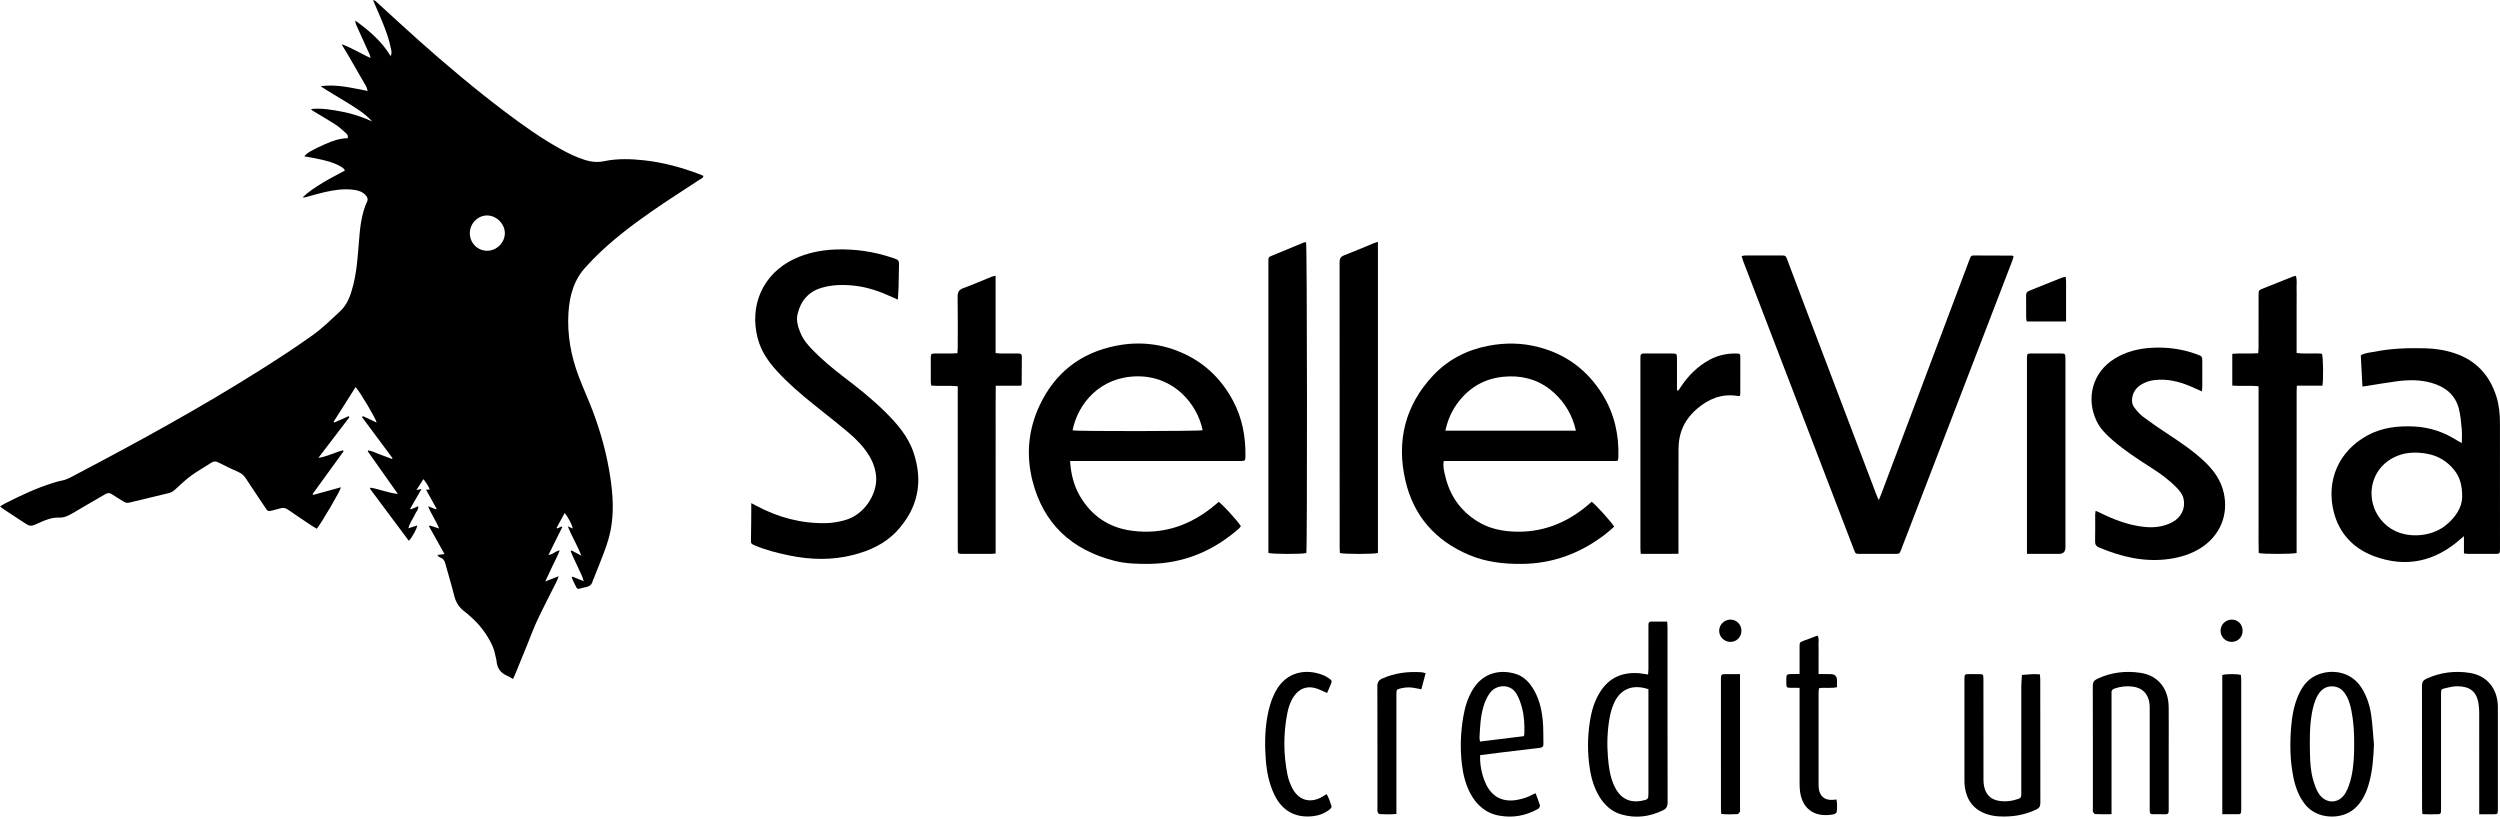 <?xml version="1.0" encoding="UTF-8"?> <svg xmlns="http://www.w3.org/2000/svg" width="238" height="78" viewBox="0 0 238 78" fill="none"><g clip-path="url(#clip0_345_10841)"><path d="M34.555 39.615C34.986 39.819 35.418 40.022 35.859 40.23C35.829 39.935 34.275 37.303 33.855 36.848C33.153 37.956 32.458 39.05 31.765 40.144L31.82 40.227C32.278 40.024 32.737 39.822 33.195 39.619C33.219 39.65 33.243 39.682 33.267 39.713C32.28 41.006 31.294 42.298 30.307 43.591C31.138 43.465 31.864 43.074 32.647 42.871L32.715 42.955C31.73 44.314 30.744 45.673 29.759 47.032C29.779 47.059 29.799 47.086 29.82 47.112C30.692 46.873 31.564 46.634 32.462 46.388C32.399 46.734 30.597 49.802 30.159 50.337C30.017 50.253 29.863 50.171 29.719 50.074C28.945 49.556 28.167 49.044 27.404 48.51C27.169 48.346 26.948 48.316 26.686 48.396C26.428 48.474 26.166 48.541 25.903 48.603C25.526 48.693 25.493 48.681 25.274 48.355C24.647 47.419 24.018 46.484 23.402 45.541C23.223 45.267 23.004 45.074 22.701 44.94C22.056 44.655 21.42 44.345 20.791 44.026C20.552 43.904 20.358 43.891 20.125 44.045C19.485 44.467 18.808 44.835 18.192 45.286C17.649 45.684 17.163 46.16 16.662 46.612C16.49 46.767 16.316 46.884 16.086 46.938C14.83 47.234 13.575 47.538 12.322 47.847C12.114 47.899 11.946 47.864 11.77 47.751C11.404 47.515 11.02 47.307 10.662 47.059C10.429 46.897 10.243 46.914 10.01 47.052C8.975 47.663 7.926 48.25 6.896 48.868C6.5 49.105 6.099 49.29 5.632 49.274C4.933 49.25 4.314 49.504 3.695 49.788C2.885 50.159 2.882 50.148 2.131 49.651C1.542 49.26 0.951 48.876 0.361 48.486C0.254 48.416 0.156 48.333 -0 48.215C0.18 48.105 0.3 48.021 0.429 47.955C1.914 47.197 3.42 46.484 5.017 45.983C5.303 45.894 5.591 45.803 5.886 45.751C6.372 45.664 6.783 45.413 7.206 45.19C13.176 42.049 19.093 38.813 24.8 35.211C26.489 34.144 28.166 33.053 29.789 31.891C30.712 31.23 31.529 30.418 32.368 29.645C33.094 28.977 33.391 28.074 33.626 27.147C33.963 25.815 34.057 24.452 34.163 23.09C34.267 21.756 34.383 20.423 34.95 19.182C35.053 18.956 34.978 18.774 34.832 18.605C34.527 18.252 34.112 18.125 33.673 18.069C32.751 17.952 31.843 18.078 30.946 18.281C30.332 18.42 29.728 18.602 29.119 18.764C29.023 18.789 28.926 18.811 28.808 18.79C29.386 18.238 30.05 17.81 30.719 17.401C31.394 16.988 32.106 16.637 32.827 16.244C32.767 16.032 32.554 15.916 32.347 15.802C31.653 15.422 30.889 15.253 30.124 15.094C29.747 15.015 29.366 14.956 28.972 14.885C29.171 14.585 29.776 14.233 30.94 13.727C31.63 13.427 32.33 13.165 33.1 13.157C33.164 12.923 33.052 12.781 32.918 12.663C32.614 12.396 32.32 12.109 31.984 11.889C31.318 11.453 30.627 11.057 29.945 10.646C29.826 10.574 29.704 10.506 29.603 10.382C30.623 10.268 31.605 10.449 32.581 10.635C33.566 10.823 34.513 11.141 35.434 11.564C34.75 10.811 33.898 10.291 33.053 9.768C32.217 9.251 31.363 8.763 30.527 8.217C31.274 8.093 32.014 8.141 32.745 8.242C33.483 8.344 34.212 8.51 34.997 8.658C34.955 8.518 34.934 8.357 34.86 8.227C34.289 7.222 33.712 6.221 33.129 5.224C32.933 4.889 32.711 4.57 32.529 4.204C33.464 4.55 34.309 5.074 35.278 5.529C35.232 5.357 35.22 5.26 35.182 5.175C34.763 4.244 34.339 3.315 33.919 2.385C33.862 2.258 33.821 2.123 33.824 1.959C35.118 2.901 36.33 3.907 37.184 5.338C37.332 5.071 37.259 4.851 37.219 4.64C37.049 3.735 36.722 2.879 36.377 2.031C36.14 1.447 35.881 0.872 35.632 0.292C35.598 0.214 35.57 0.133 35.52 0.002C35.741 0.041 35.835 0.18 35.945 0.279C37.246 1.461 38.532 2.66 39.845 3.828C42.517 6.205 45.251 8.51 48.108 10.665C49.8 11.942 51.526 13.17 53.384 14.199C54.12 14.606 54.875 14.973 55.682 15.226C56.282 15.414 56.875 15.478 57.499 15.347C58.778 15.08 60.07 15.122 61.358 15.266C63.128 15.464 64.837 15.925 66.503 16.549C66.656 16.606 66.805 16.676 66.963 16.743C66.935 16.982 66.727 17.017 66.59 17.108C65.076 18.114 63.536 19.083 62.045 20.12C60.045 21.511 58.111 22.989 56.401 24.738C56.212 24.931 56.036 25.137 55.849 25.331C54.654 26.568 54.223 28.1 54.117 29.763C53.985 31.852 54.351 33.863 55.083 35.809C55.506 36.932 56.012 38.024 56.436 39.146C57.208 41.188 57.778 43.289 58.102 45.447C58.35 47.101 58.455 48.767 58.141 50.425C58.021 51.055 57.83 51.677 57.612 52.282C57.273 53.227 56.883 54.155 56.515 55.091C56.487 55.161 56.45 55.228 56.432 55.3C56.346 55.643 56.135 55.82 55.783 55.893C54.797 56.094 55.068 56.282 54.591 55.358C54.527 55.232 54.477 55.099 54.422 54.969C54.444 54.944 54.468 54.919 54.49 54.894C54.829 55.03 55.167 55.166 55.574 55.33C55.425 54.755 55.142 54.315 54.943 53.841C54.749 53.381 54.498 52.944 54.33 52.473C54.356 52.45 54.382 52.426 54.408 52.403C54.688 52.552 54.968 52.702 55.344 52.902C54.962 51.906 54.445 51.083 54.048 50.104C54.253 50.195 54.388 50.256 54.526 50.318C54.494 50.015 54.094 49.233 53.757 48.841C53.493 49.324 53.239 49.788 52.986 50.252C53.002 50.272 53.018 50.293 53.034 50.314C53.179 50.251 53.323 50.188 53.468 50.125C53.488 50.144 53.508 50.162 53.529 50.181C53.099 51.047 52.668 51.912 52.215 52.826C52.625 52.808 52.854 52.461 53.285 52.4C53.084 52.933 52.832 53.381 52.616 53.844C52.395 54.318 52.172 54.791 51.907 55.356C52.349 55.183 52.713 55.041 53.185 54.857C53.102 55.077 53.067 55.197 53.012 55.308C52.396 56.544 51.756 57.767 51.166 59.016C50.796 59.802 50.5 60.624 50.171 61.43C49.803 62.333 49.435 63.237 49.065 64.14C49.004 64.289 48.932 64.434 48.84 64.638C48.631 64.523 48.461 64.41 48.276 64.332C47.654 64.066 47.322 63.607 47.27 62.929C47.252 62.707 47.164 62.491 47.125 62.27C47.02 61.685 46.753 61.181 46.449 60.67C45.852 59.669 45.059 58.861 44.154 58.16C43.65 57.767 43.38 57.288 43.231 56.678C42.982 55.658 42.664 54.655 42.392 53.641C42.315 53.355 42.178 53.158 41.892 53.063C41.798 53.031 41.717 52.962 41.634 52.831C41.842 52.806 42.05 52.782 42.319 52.749C41.812 51.84 41.325 50.97 40.839 50.1C40.859 50.073 40.88 50.047 40.9 50.02C41.174 50.109 41.448 50.199 41.807 50.316C41.509 49.563 41.05 48.968 40.757 48.192C41.055 48.311 41.277 48.4 41.499 48.489C41.52 48.469 41.541 48.45 41.562 48.431C41.233 47.837 40.904 47.243 40.553 46.609H40.911C40.78 46.243 40.568 45.951 40.311 45.614C40.089 45.96 39.89 46.27 39.647 46.648C39.822 46.614 39.925 46.593 40.13 46.553C39.746 47.22 39.4 47.82 39.055 48.42C39.074 48.445 39.092 48.47 39.111 48.495C39.333 48.4 39.555 48.304 39.812 48.194C39.857 48.509 39.639 48.685 39.542 48.901C39.437 49.134 39.301 49.351 39.178 49.575C39.059 49.792 38.939 50.01 38.881 50.29C39.156 50.204 39.432 50.118 39.724 50.027C39.681 50.358 39.247 51.144 38.919 51.484C37.681 49.824 36.45 48.173 35.219 46.522C35.239 46.49 35.259 46.458 35.278 46.425C36.145 46.574 36.966 46.93 37.879 47.025C36.922 45.67 35.964 44.316 35.006 42.961C35.023 42.934 35.04 42.907 35.057 42.879C35.46 42.932 35.817 43.144 36.196 43.276C36.572 43.407 36.943 43.552 37.316 43.691C37.333 43.666 37.35 43.642 37.367 43.617C36.399 42.313 35.43 41.009 34.461 39.705C34.493 39.676 34.525 39.647 34.557 39.617L34.555 39.615ZM44.726 22.186C44.72 23.113 45.443 23.86 46.358 23.872C47.273 23.884 48.067 23.099 48.061 22.189C48.055 21.308 47.267 20.52 46.383 20.512C45.494 20.503 44.732 21.274 44.726 22.186Z" fill="black"></path><path d="M178.855 47.614C178.955 47.374 179.02 47.229 179.076 47.081C180.197 44.104 181.317 41.126 182.439 38.148C184.109 33.71 185.78 29.272 187.45 24.835C187.487 24.736 187.53 24.64 187.564 24.541C187.615 24.396 187.713 24.32 187.868 24.321C189.1 24.325 190.331 24.328 191.563 24.334C191.589 24.334 191.615 24.362 191.694 24.407C191.659 24.527 191.63 24.666 191.58 24.796C190.337 28.033 189.093 31.268 187.848 34.504C185.562 40.443 183.276 46.382 180.991 52.321C180.836 52.723 180.838 52.728 180.406 52.729C179.294 52.732 178.182 52.731 177.07 52.73C176.65 52.729 176.649 52.726 176.492 52.317C175.121 48.744 173.751 45.172 172.379 41.599C170.244 36.038 168.108 30.476 165.973 24.914C165.911 24.751 165.867 24.581 165.804 24.38C165.948 24.354 166.046 24.32 166.144 24.32C167.286 24.316 168.428 24.315 169.57 24.318C169.978 24.319 170.001 24.337 170.152 24.737C170.71 26.211 171.263 27.686 171.822 29.159C173.313 33.088 174.806 37.016 176.297 40.944C177.086 43.02 177.873 45.097 178.663 47.173C178.708 47.292 178.765 47.407 178.856 47.613L178.855 47.614Z" fill="black"></path><path d="M101.872 43.886C101.952 45.129 102.226 46.23 102.813 47.231C103.925 49.126 105.573 50.239 107.762 50.527C110.818 50.929 113.445 49.968 115.754 48.004C115.844 47.927 115.934 47.851 116.017 47.78C116.317 47.942 117.787 49.547 118.13 50.084C118.077 50.155 118.029 50.249 117.955 50.313C115.527 52.437 112.731 53.632 109.474 53.678C108.329 53.694 107.189 53.67 106.073 53.383C102.019 52.34 99.334 49.868 98.292 45.772C97.665 43.306 97.892 40.869 98.986 38.562C100.447 35.479 102.879 33.587 106.231 32.92C108.492 32.47 110.683 32.715 112.78 33.702C114.827 34.665 116.334 36.181 117.391 38.165C118.274 39.824 118.597 41.607 118.565 43.468C118.559 43.85 118.532 43.877 118.154 43.885C117.899 43.891 117.643 43.886 117.387 43.886C112.427 43.886 107.466 43.886 102.506 43.886H101.871H101.872ZM102.109 40.969C102.58 41.074 114.165 41.056 114.492 40.956C113.989 38.468 111.761 35.798 108.279 35.827C104.724 35.857 102.613 38.422 102.109 40.969Z" fill="black"></path><path d="M153.958 43.885H137.453C137.343 44.39 137.475 44.828 137.573 45.258C138.001 47.15 139.024 48.636 140.686 49.655C141.667 50.257 142.758 50.524 143.897 50.597C146.737 50.779 149.172 49.812 151.296 47.974C151.375 47.906 151.453 47.837 151.526 47.773C151.802 47.917 153.389 49.663 153.668 50.141C153.362 50.402 153.059 50.688 152.728 50.937C150.404 52.686 147.815 53.659 144.875 53.684C143.141 53.699 141.457 53.506 139.851 52.828C136.653 51.479 134.572 49.114 133.795 45.751C132.926 41.993 133.763 38.583 136.439 35.738C137.866 34.221 139.662 33.307 141.717 32.915C143.305 32.612 144.885 32.633 146.451 33.038C149.092 33.721 151.127 35.237 152.558 37.554C153.691 39.387 154.142 41.396 154.068 43.535C154.065 43.61 154.055 43.685 154.041 43.758C154.036 43.785 154.01 43.808 153.957 43.885H153.958ZM150.028 41.002C149.702 39.555 149.011 38.376 147.958 37.406C146.761 36.303 145.325 35.803 143.717 35.832C141.993 35.863 140.491 36.463 139.291 37.733C138.419 38.656 137.869 39.742 137.596 41.002H150.028L150.028 41.002Z" fill="black"></path><path d="M71.522 47.899C71.765 48.028 71.895 48.096 72.025 48.164C74.094 49.261 76.293 49.853 78.641 49.803C79.249 49.79 79.87 49.679 80.457 49.514C82.313 48.99 83.512 47.016 83.411 45.43C83.361 44.644 83.097 43.938 82.68 43.281C82.168 42.473 81.504 41.795 80.78 41.186C79.678 40.258 78.54 39.371 77.417 38.468C76.211 37.497 75.038 36.49 73.988 35.347C73.154 34.441 72.465 33.449 72.143 32.242C71.306 29.094 72.61 26.069 75.601 24.656C76.846 24.069 78.165 23.805 79.525 23.753C81.403 23.681 83.239 23.953 85.02 24.564C85.106 24.593 85.187 24.633 85.273 24.658C85.49 24.72 85.593 24.853 85.587 25.086C85.568 25.836 85.563 26.587 85.543 27.337C85.533 27.708 85.501 28.079 85.474 28.523C85.256 28.426 85.084 28.352 84.914 28.274C83.777 27.749 82.604 27.337 81.351 27.199C80.299 27.084 79.251 27.094 78.224 27.396C76.966 27.766 76.231 28.64 75.933 29.881C75.776 30.531 75.972 31.16 76.233 31.761C76.482 32.335 76.873 32.809 77.302 33.255C78.243 34.23 79.285 35.092 80.36 35.913C81.674 36.916 82.97 37.942 84.152 39.1C85.33 40.253 86.43 41.484 86.966 43.073C87.906 45.854 87.4 48.376 85.392 50.545C84.265 51.764 82.808 52.426 81.224 52.831C79.19 53.35 77.152 53.3 75.108 52.873C74.018 52.645 72.943 52.378 71.913 51.947C71.462 51.758 71.482 51.753 71.493 51.245C71.514 50.329 71.514 49.413 71.521 48.497C71.523 48.337 71.521 48.178 71.521 47.9L71.522 47.899Z" fill="black"></path><path d="M224.902 36.797C224.849 35.773 224.799 34.805 224.749 33.833C225.153 33.572 225.602 33.577 226.02 33.492C227.604 33.169 229.211 33.118 230.821 33.155C231.801 33.178 232.765 33.318 233.699 33.633C235.735 34.318 237.016 35.726 237.656 37.75C237.912 38.56 237.993 39.399 237.995 40.24C238.004 44.222 237.999 48.203 237.999 52.184C237.999 52.289 237.999 52.395 237.991 52.499C237.982 52.639 237.902 52.717 237.76 52.724C237.686 52.728 237.61 52.731 237.535 52.731C236.694 52.731 235.852 52.732 235.01 52.729C234.879 52.729 234.747 52.707 234.568 52.69V51.042C234.389 51.194 234.293 51.272 234.199 51.354C231.77 53.482 229.008 54.075 225.985 52.938C224.041 52.207 222.691 50.788 222.173 48.73C221.431 45.777 222.622 42.95 225.388 41.447C226.779 40.692 228.292 40.527 229.846 40.603C231.355 40.676 232.725 41.16 233.988 41.974C234.082 42.035 234.186 42.081 234.367 42.177C234.367 41.689 234.399 41.271 234.36 40.861C234.297 40.205 234.246 39.539 234.082 38.905C233.737 37.571 232.779 36.826 231.499 36.455C230.411 36.139 229.301 36.152 228.193 36.296C227.196 36.426 226.205 36.603 225.212 36.759C225.14 36.77 225.067 36.777 224.902 36.796V36.797ZM234.4 47.33C234.409 46.134 234.152 45.377 233.625 44.726C232.959 43.903 232.102 43.387 231.053 43.197C229.93 42.994 228.831 43.047 227.809 43.591C225.138 45.014 225.111 48.699 227.616 50.324C229.064 51.264 231.322 51.148 232.715 50.1C233.756 49.315 234.38 48.309 234.4 47.33Z" fill="black"></path><path d="M199.505 48.629C199.651 48.693 199.757 48.733 199.859 48.784C201.198 49.447 202.58 49.987 204.077 50.155C205.018 50.26 205.94 50.169 206.794 49.718C207.658 49.26 208.069 48.4 207.879 47.503C207.791 47.088 207.546 46.771 207.263 46.474C206.532 45.707 205.68 45.092 204.793 44.524C203.527 43.714 202.266 42.896 201.128 41.909C200.513 41.376 199.934 40.808 199.581 40.055C198.596 37.954 199.151 35.465 201.338 34.127C202.374 33.493 203.515 33.2 204.715 33.118C206.232 33.015 207.711 33.202 209.142 33.731C209.656 33.921 209.657 33.92 209.658 34.469C209.658 35.235 209.659 36.001 209.657 36.767C209.656 36.91 209.64 37.053 209.627 37.258C209.434 37.174 209.3 37.119 209.169 37.058C208.17 36.593 207.149 36.206 206.031 36.153C205.379 36.122 204.736 36.176 204.136 36.456C203.552 36.729 203.12 37.135 202.995 37.809C202.927 38.171 202.972 38.513 203.188 38.794C203.432 39.112 203.699 39.434 204.017 39.672C204.772 40.24 205.554 40.775 206.344 41.295C207.587 42.114 208.825 42.938 209.904 43.972C210.765 44.797 211.442 45.742 211.704 46.928C212.164 49.006 211.364 50.955 209.579 52.125C208.631 52.746 207.576 53.066 206.461 53.22C204.136 53.539 201.957 53.009 199.834 52.123C199.563 52.009 199.447 51.849 199.454 51.544C199.473 50.703 199.459 49.862 199.462 49.021C199.462 48.907 199.486 48.792 199.504 48.631L199.505 48.629Z" fill="black"></path><path d="M218.638 52.644C218.213 52.756 215.482 52.76 215.029 52.651C215 51.787 215.02 50.906 215.016 50.026C215.013 49.155 215.016 48.283 215.016 47.412V39.48C215.016 38.596 215.016 37.711 215.016 36.775C214.177 36.677 213.355 36.783 212.513 36.709V33.685C213.325 33.602 214.133 33.694 214.982 33.627C214.994 33.448 215.014 33.29 215.014 33.132C215.016 31.465 215.015 29.797 215.016 28.129C215.016 27.638 215.016 27.634 215.481 27.447C216.414 27.071 217.348 26.7 218.284 26.33C218.364 26.299 218.452 26.287 218.564 26.26C218.704 26.675 218.62 27.079 218.635 27.473C218.649 27.878 218.638 28.284 218.638 28.69V33.599C219.463 33.722 220.273 33.59 221.054 33.678C221.169 34.018 221.199 36.07 221.098 36.718H218.659C218.65 36.957 218.639 37.131 218.639 37.305C218.638 42.233 218.638 47.16 218.638 52.088V52.644L218.638 52.644Z" fill="black"></path><path d="M94.78 26.251V33.609C94.963 33.626 95.105 33.648 95.248 33.65C95.804 33.654 96.36 33.654 96.916 33.651C97.117 33.65 97.281 33.682 97.28 33.934C97.275 34.82 97.27 35.706 97.263 36.592C97.263 36.617 97.236 36.643 97.191 36.724H94.795C94.775 38.093 94.788 39.409 94.786 40.724C94.784 42.061 94.785 43.398 94.785 44.735V52.694C94.587 52.709 94.441 52.729 94.295 52.729C93.423 52.732 92.551 52.732 91.679 52.73C91.183 52.729 91.177 52.723 91.177 52.224C91.176 47.267 91.177 42.309 91.177 37.352C91.177 37.173 91.177 36.995 91.177 36.771C90.329 36.684 89.506 36.778 88.66 36.709C88.641 36.575 88.612 36.462 88.611 36.349C88.606 35.598 88.605 34.847 88.61 34.096C88.613 33.685 88.641 33.657 89.045 33.653C89.586 33.647 90.127 33.653 90.668 33.65C90.814 33.649 90.96 33.633 91.148 33.622C91.159 33.432 91.175 33.273 91.175 33.113C91.177 31.506 91.195 29.898 91.165 28.291C91.157 27.834 91.272 27.587 91.721 27.424C92.625 27.098 93.504 26.709 94.395 26.349C94.489 26.312 94.591 26.298 94.779 26.251H94.78Z" fill="black"></path><path d="M124.338 23.067C124.442 23.409 124.459 52.205 124.363 52.65C124.005 52.76 121.174 52.764 120.75 52.642V52.169C120.75 43.114 120.75 34.06 120.75 25.006C120.75 24.916 120.753 24.826 120.75 24.736C120.745 24.569 120.801 24.459 120.97 24.39C122.026 23.959 123.078 23.517 124.132 23.083C124.195 23.057 124.273 23.071 124.338 23.067H124.338Z" fill="black"></path><path d="M131.179 23.022V52.642C130.827 52.759 128.004 52.768 127.559 52.646C127.551 52.514 127.536 52.369 127.536 52.223C127.534 43.134 127.536 34.045 127.529 24.956C127.529 24.627 127.615 24.442 127.942 24.316C128.895 23.95 129.832 23.544 130.777 23.156C130.883 23.113 130.995 23.082 131.179 23.021L131.179 23.022Z" fill="black"></path><path d="M159.789 52.722C158.565 52.738 157.403 52.729 156.201 52.73C156.186 52.528 156.168 52.383 156.168 52.238C156.166 46.216 156.166 40.194 156.167 34.172C156.167 34.097 156.17 34.022 156.169 33.947C156.167 33.74 156.272 33.65 156.476 33.653C156.791 33.656 157.107 33.653 157.422 33.653C157.978 33.653 158.534 33.652 159.09 33.653C159.647 33.653 159.648 33.654 159.649 34.193C159.651 35.048 159.649 35.905 159.649 36.76C159.649 36.892 159.649 37.024 159.649 37.186C159.855 37.17 159.887 37.021 159.953 36.92C160.685 35.794 161.599 34.861 162.8 34.226C163.591 33.807 164.432 33.637 165.318 33.655C165.63 33.661 165.676 33.696 165.677 33.983C165.684 35.154 165.679 36.325 165.676 37.497C165.676 37.553 165.65 37.61 165.629 37.695C165.55 37.695 165.478 37.704 165.409 37.693C163.916 37.454 162.658 37.967 161.551 38.921C160.796 39.572 160.231 40.369 159.974 41.339C159.856 41.783 159.799 42.256 159.797 42.716C159.782 45.854 159.79 48.993 159.79 52.132V52.723L159.789 52.722Z" fill="black"></path><path d="M192.966 52.731V52.16C192.966 46.184 192.966 40.208 192.966 34.232C192.966 34.172 192.964 34.112 192.967 34.052C192.98 33.689 193.002 33.656 193.35 33.653C194.312 33.648 195.273 33.648 196.235 33.653C196.583 33.656 196.614 33.697 196.629 34.046C196.633 34.136 196.63 34.226 196.63 34.316C196.63 40.247 196.63 46.178 196.63 52.109C196.63 52.522 196.425 52.729 196.015 52.73C195.189 52.731 194.363 52.73 193.536 52.73C193.374 52.73 193.212 52.73 192.966 52.73V52.731Z" fill="black"></path><path d="M158.721 59.177C158.732 59.415 158.746 59.576 158.746 59.738C158.748 65.294 158.743 70.85 158.757 76.406C158.758 76.783 158.624 76.992 158.309 77.144C157.028 77.764 155.697 77.931 154.328 77.527C153.442 77.266 152.786 76.676 152.298 75.9C151.761 75.045 151.488 74.097 151.34 73.11C151.123 71.66 151.127 70.206 151.346 68.759C151.505 67.699 151.791 66.676 152.397 65.768C153.282 64.444 154.545 63.963 156.088 64.094C156.223 64.106 156.356 64.132 156.49 64.152C156.606 64.169 156.723 64.186 156.897 64.212C156.91 64.032 156.929 63.875 156.93 63.719C156.932 62.412 156.931 61.106 156.931 59.8C156.931 59.68 156.932 59.559 156.934 59.44C156.938 59.282 157.008 59.179 157.176 59.177C157.669 59.174 158.162 59.176 158.721 59.176V59.177ZM156.93 65.611C155.385 65.091 154.186 65.621 153.603 67.055C153.435 67.469 153.31 67.909 153.232 68.35C153.019 69.567 152.972 70.796 153.07 72.028C153.146 72.974 153.267 73.912 153.663 74.788C154.138 75.841 154.961 76.504 156.341 76.224C156.888 76.113 156.93 76.079 156.93 75.527C156.93 72.388 156.93 69.248 156.93 66.109C156.93 65.946 156.93 65.783 156.93 65.611Z" fill="black"></path><path d="M226 70.871C225.952 72.172 225.861 73.457 225.489 74.708C225.227 75.584 224.839 76.383 224.131 77C222.92 78.056 220.583 78.036 219.434 76.566C218.833 75.8 218.516 74.918 218.328 73.983C218.001 72.366 217.984 70.734 218.127 69.095C218.207 68.163 218.373 67.249 218.723 66.378C219.085 65.478 219.604 64.698 220.528 64.281C221.85 63.685 223.8 63.833 224.843 65.518C225.35 66.339 225.63 67.24 225.753 68.184C225.87 69.075 225.92 69.975 226 70.871ZM224.118 70.799C224.123 69.731 224.059 68.668 223.849 67.62C223.727 67.012 223.551 66.424 223.167 65.922C222.95 65.638 222.676 65.442 222.318 65.372C221.608 65.235 221.012 65.531 220.637 66.212C220.335 66.759 220.186 67.354 220.081 67.963C219.863 69.228 219.884 70.506 219.91 71.781C219.927 72.621 219.981 73.466 220.222 74.277C220.349 74.704 220.492 75.146 220.728 75.518C221.405 76.586 222.701 76.554 223.315 75.449C223.565 74.998 223.729 74.483 223.844 73.976C224.08 72.933 224.121 71.866 224.118 70.798V70.799Z" fill="black"></path><path d="M194.203 64.204C194.215 64.389 194.233 64.535 194.233 64.681C194.234 68.601 194.23 72.521 194.242 76.441C194.243 76.762 194.133 76.932 193.854 77.065C193.056 77.443 192.218 77.654 191.34 77.714C190.572 77.766 189.811 77.742 189.074 77.48C187.875 77.055 187.241 76.177 187.055 74.949C187.022 74.728 187.016 74.5 187.015 74.275C187.013 71.106 187.014 67.938 187.014 64.768C187.014 64.738 187.014 64.708 187.014 64.678C187.019 64.183 187.023 64.177 187.518 64.174C187.804 64.173 188.089 64.171 188.375 64.175C188.793 64.181 188.812 64.201 188.821 64.601C188.824 64.706 188.822 64.812 188.822 64.917C188.822 68.011 188.819 71.104 188.827 74.198C188.828 74.494 188.859 74.802 188.945 75.084C189.141 75.726 189.587 76.11 190.259 76.232C190.913 76.351 191.542 76.263 192.163 76.051C192.345 75.989 192.433 75.876 192.425 75.683C192.42 75.578 192.425 75.473 192.425 75.368C192.425 72.019 192.423 68.669 192.428 65.32C192.428 64.965 192.468 64.609 192.489 64.254C192.858 64.227 193.226 64.193 193.594 64.177C193.784 64.169 193.975 64.192 194.202 64.203L194.203 64.204Z" fill="black"></path><path d="M201.018 77.514C200.458 77.514 199.966 77.524 199.476 77.503C199.396 77.5 199.294 77.373 199.254 77.281C199.215 77.192 199.241 77.075 199.241 76.97C199.241 73.08 199.246 69.191 199.233 65.301C199.231 64.942 199.358 64.764 199.671 64.618C200.994 64.001 202.384 63.837 203.807 64.06C205.451 64.318 206.438 65.555 206.458 67.308C206.473 68.524 206.461 69.741 206.461 70.957C206.461 72.94 206.461 74.922 206.461 76.904C206.461 77.024 206.461 77.145 206.456 77.265C206.45 77.426 206.367 77.516 206.203 77.516C205.767 77.517 205.332 77.518 204.896 77.513C204.729 77.511 204.658 77.407 204.656 77.249C204.654 77.129 204.653 77.008 204.653 76.888C204.653 73.795 204.653 70.701 204.652 67.608C204.652 67.428 204.655 67.247 204.64 67.068C204.561 66.087 203.959 65.462 202.986 65.357C202.411 65.296 201.849 65.358 201.301 65.55C201.108 65.618 200.994 65.725 201.016 65.944C201.026 66.049 201.018 66.155 201.018 66.26C201.018 69.804 201.018 73.348 201.018 76.892V77.514Z" fill="black"></path><path d="M236.022 77.521C236.022 77.257 236.022 77.079 236.022 76.901C236.022 73.897 236.024 70.892 236.02 67.888C236.02 67.589 236.001 67.287 235.956 66.991C235.782 65.836 235.123 65.346 233.968 65.331C233.57 65.326 233.165 65.425 232.774 65.519C232.387 65.612 232.39 65.636 232.387 66.053C232.384 66.459 232.387 66.864 232.387 67.27C232.387 70.469 232.387 73.669 232.387 76.869C232.387 77.004 232.388 77.139 232.382 77.274C232.377 77.411 232.308 77.507 232.164 77.511C231.657 77.525 231.15 77.536 230.608 77.501C230.596 77.292 230.58 77.131 230.58 76.97C230.578 73.079 230.583 69.189 230.571 65.298C230.569 64.942 230.688 64.754 231.004 64.61C232.331 64.007 233.721 63.833 235.144 64.063C236.787 64.328 237.791 65.59 237.797 67.317C237.805 69.51 237.799 71.703 237.799 73.896C237.799 74.948 237.801 75.999 237.798 77.05C237.797 77.495 237.777 77.515 237.349 77.52C236.932 77.525 236.515 77.521 236.022 77.521Z" fill="black"></path><path d="M140.91 71.891C140.877 72.555 140.971 73.144 141.124 73.722C141.211 74.053 141.336 74.381 141.486 74.689C142.058 75.871 143.079 76.38 144.377 76.157C144.929 76.062 145.457 75.9 145.946 75.622C146.008 75.587 146.076 75.564 146.19 75.514C146.337 75.914 146.484 76.287 146.605 76.667C146.629 76.741 146.562 76.857 146.51 76.935C146.471 76.992 146.39 77.022 146.324 77.058C145.203 77.67 144.006 77.874 142.754 77.654C141.464 77.428 140.566 76.656 139.966 75.514C139.506 74.637 139.279 73.69 139.167 72.716C138.994 71.215 139.051 69.718 139.305 68.232C139.467 67.279 139.744 66.363 140.274 65.539C141.198 64.102 142.747 63.679 144.295 64.156C145.016 64.378 145.526 64.886 145.923 65.512C146.507 66.436 146.757 67.473 146.866 68.537C146.945 69.294 146.912 70.063 146.934 70.826C146.941 71.073 146.821 71.169 146.587 71.196C145.424 71.33 144.261 71.471 143.099 71.613C142.384 71.7 141.672 71.794 140.91 71.891V71.891ZM145.07 70.082C145.092 69.994 145.116 69.938 145.118 69.88C145.145 69.023 145.11 68.167 144.882 67.338C144.761 66.895 144.604 66.445 144.372 66.052C143.772 65.034 142.409 65.172 141.828 65.981C141.534 66.39 141.347 66.842 141.209 67.319C140.934 68.264 140.901 69.24 140.849 70.212C140.843 70.324 140.875 70.439 140.895 70.596C142.31 70.422 143.689 70.252 145.069 70.083L145.07 70.082Z" fill="black"></path><path d="M171.319 65.482C170.981 65.482 170.714 65.489 170.447 65.481C170.101 65.471 170.069 65.436 170.058 65.083C170.052 64.888 170.063 64.692 170.058 64.497C170.053 64.267 170.168 64.175 170.389 64.175C170.685 64.175 170.981 64.165 171.319 64.16C171.319 63.895 171.319 63.688 171.319 63.481C171.319 62.85 171.318 62.219 171.32 61.588C171.322 61.151 171.323 61.149 171.714 60.999C172.146 60.834 172.58 60.673 173.028 60.505C173.207 60.814 173.106 61.117 173.123 61.405C173.142 61.704 173.128 62.005 173.128 62.306V64.168C173.538 64.171 173.908 64.174 174.277 64.175C174.679 64.177 174.88 64.373 174.881 64.762C174.882 64.97 174.881 65.179 174.881 65.42C174.303 65.558 173.743 65.42 173.167 65.519C173.153 65.66 173.13 65.788 173.129 65.917C173.127 68.847 173.128 71.777 173.128 74.706C173.128 74.826 173.132 74.947 173.147 75.065C173.236 75.794 173.712 76.191 174.44 76.148C174.557 76.141 174.674 76.128 174.836 76.114C174.916 76.516 174.893 76.905 174.859 77.286C174.85 77.374 174.684 77.497 174.574 77.519C173.003 77.838 171.616 77.234 171.363 75.345C171.325 75.063 171.321 74.775 171.321 74.491C171.318 71.696 171.319 68.902 171.319 66.108V65.483V65.482Z" fill="black"></path><path d="M126.34 65.971C125.896 65.787 125.551 65.594 125.182 65.498C124.382 65.29 123.691 65.573 123.212 66.246C122.865 66.733 122.673 67.29 122.559 67.864C122.173 69.817 122.172 71.775 122.563 73.726C122.653 74.176 122.818 74.626 123.028 75.036C123.634 76.216 124.778 76.516 125.916 75.831C126.028 75.763 126.14 75.695 126.298 75.6C126.52 75.989 126.649 76.386 126.764 76.782C126.786 76.858 126.647 77.013 126.548 77.088C126.084 77.445 125.548 77.641 124.972 77.703C123.282 77.885 122.026 77.162 121.301 75.618C120.822 74.597 120.597 73.51 120.509 72.399C120.402 71.05 120.406 69.699 120.628 68.356C120.776 67.462 121.016 66.599 121.451 65.797C122.479 63.903 124.397 63.625 126.017 64.292C126.168 64.355 126.312 64.442 126.448 64.534C126.828 64.792 126.832 64.81 126.662 65.223C126.555 65.482 126.44 65.739 126.34 65.971Z" fill="black"></path><path d="M135.719 64.087C135.582 64.601 135.453 65.087 135.311 65.62C135.089 65.577 134.903 65.545 134.718 65.505C134.27 65.408 133.825 65.418 133.379 65.526C132.965 65.626 132.943 65.648 132.939 66.063C132.937 66.363 132.939 66.663 132.939 66.963C132.939 70.265 132.939 73.568 132.939 76.87C132.939 77.061 132.939 77.252 132.939 77.49C132.363 77.543 131.841 77.528 131.321 77.501C131.257 77.497 131.17 77.369 131.145 77.283C131.114 77.172 131.133 77.045 131.133 76.925C131.133 73.067 131.138 69.209 131.124 65.352C131.122 64.965 131.242 64.749 131.592 64.594C132.789 64.064 134.041 63.911 135.332 63.999C135.447 64.007 135.559 64.05 135.719 64.087Z" fill="black"></path><path d="M211.561 77.515V64.263C211.902 64.149 212.898 64.141 213.339 64.255C213.348 64.401 213.365 64.562 213.365 64.722C213.366 68.804 213.366 72.886 213.366 76.968C213.366 77.073 213.367 77.178 213.36 77.283C213.351 77.42 213.28 77.512 213.136 77.513C212.629 77.517 212.121 77.515 211.561 77.515Z" fill="black"></path><path d="M165.65 64.176V64.756C165.65 68.825 165.65 72.895 165.65 76.965C165.65 77.07 165.675 77.188 165.636 77.276C165.596 77.369 165.495 77.499 165.416 77.502C164.911 77.526 164.403 77.546 163.863 77.489C163.851 77.284 163.834 77.123 163.834 76.962C163.833 72.892 163.833 68.822 163.833 64.752C163.833 64.678 163.831 64.602 163.836 64.527C163.855 64.232 163.889 64.186 164.181 64.179C164.643 64.169 165.106 64.176 165.65 64.176L165.65 64.176Z" fill="black"></path><path d="M196.689 30.602H192.947C192.926 30.483 192.892 30.384 192.892 30.286C192.887 29.567 192.896 28.847 192.885 28.129C192.881 27.901 192.962 27.768 193.172 27.685C194.215 27.271 195.256 26.849 196.298 26.433C196.39 26.396 196.493 26.386 196.656 26.348C196.719 26.838 196.681 27.297 196.688 27.752C196.695 28.231 196.689 28.711 196.689 29.19V30.602H196.689Z" fill="black"></path><path d="M211.399 60.04C211.401 59.454 211.869 58.991 212.461 58.988C213.056 58.986 213.5 59.442 213.496 60.054C213.493 60.663 213.043 61.114 212.446 61.107C211.857 61.1 211.396 60.631 211.398 60.04H211.399Z" fill="black"></path><path d="M164.755 58.986C165.344 58.993 165.793 59.467 165.782 60.071C165.771 60.669 165.299 61.124 164.707 61.109C164.125 61.094 163.651 60.6 163.665 60.024C163.679 59.449 164.173 58.978 164.755 58.986Z" fill="black"></path></g><defs><clipPath id="clip0_345_10841"><rect width="238" height="77.747" fill="white"></rect></clipPath></defs></svg> 